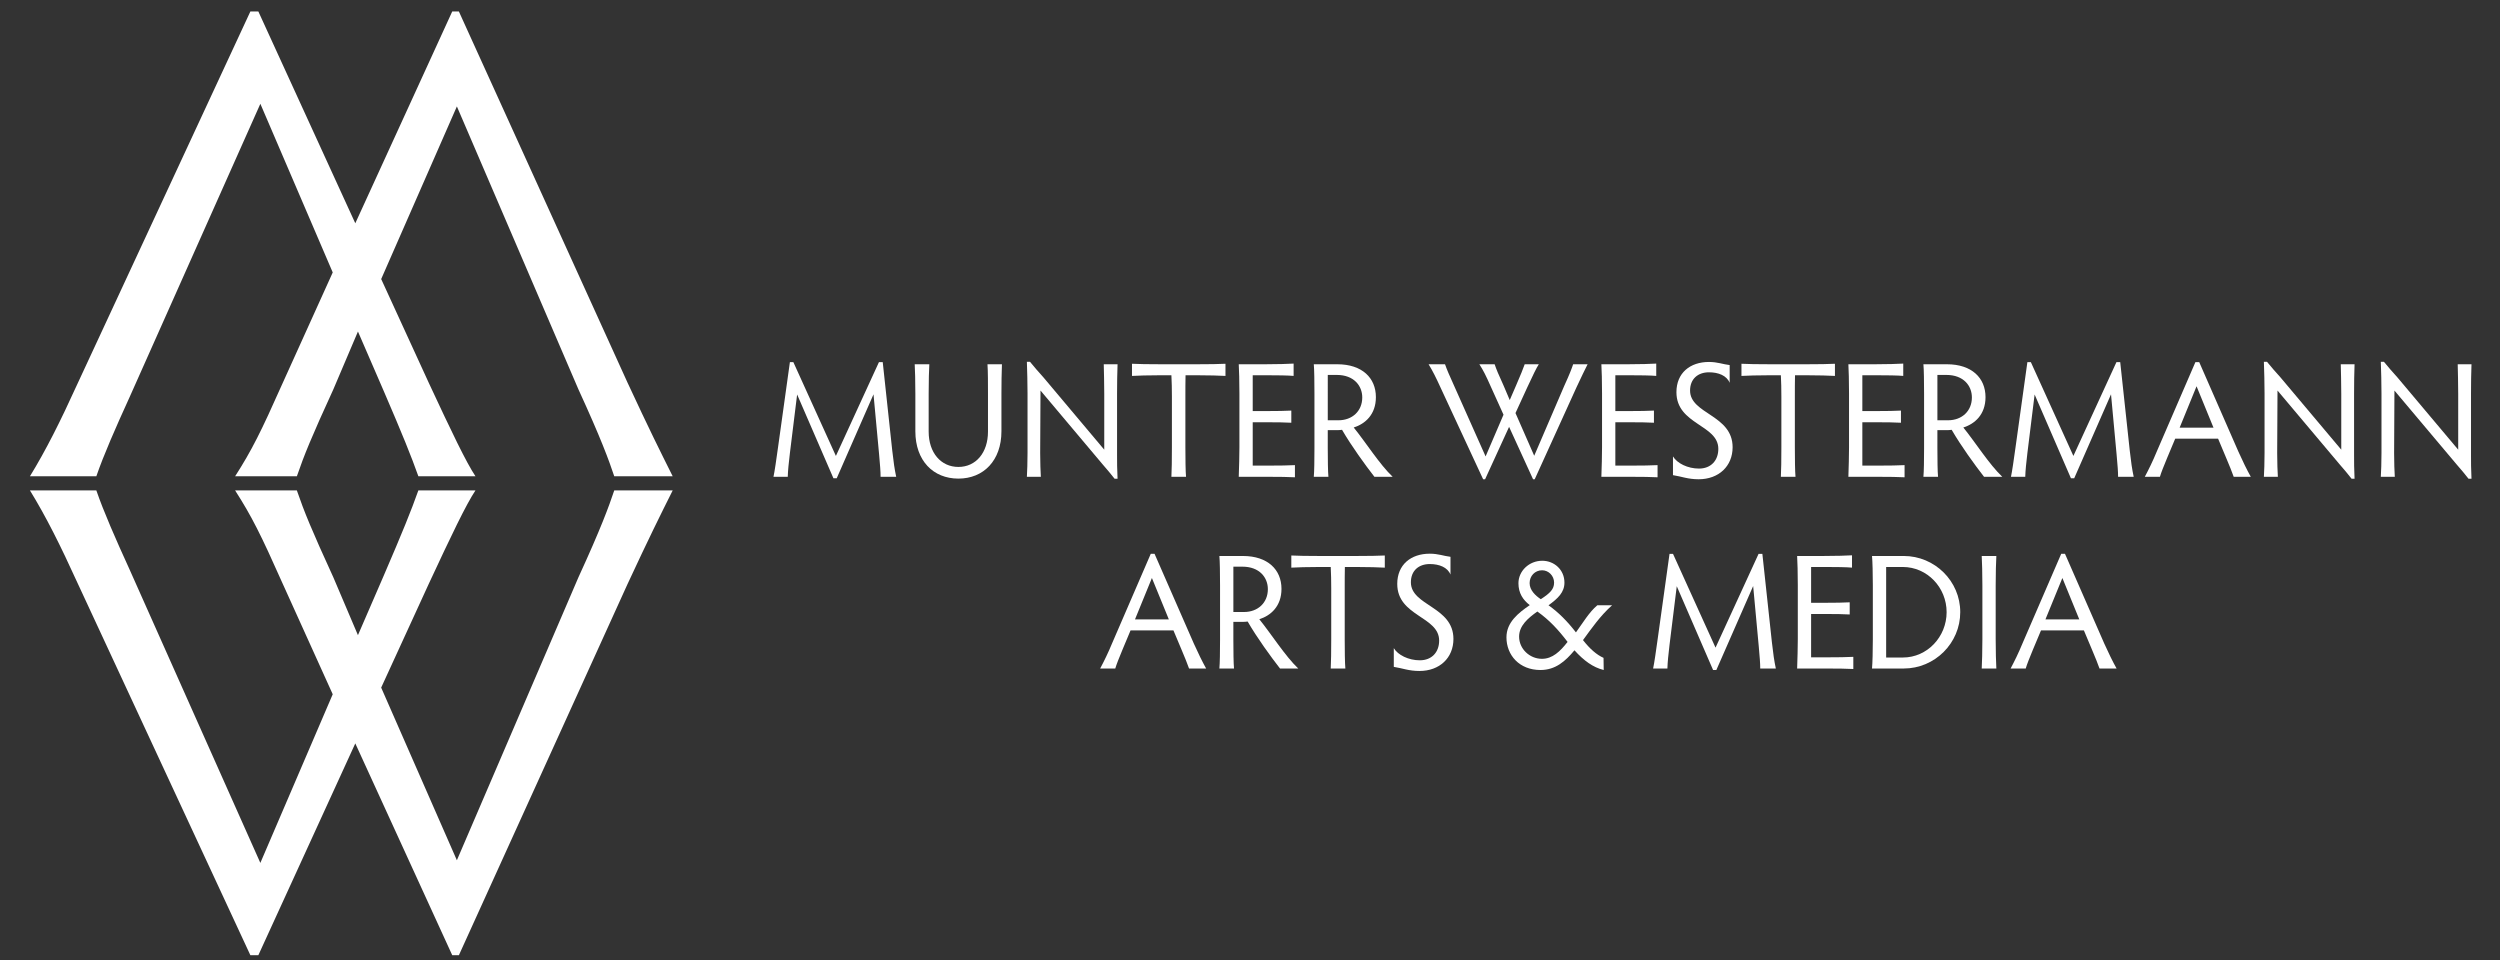 <?xml version="1.0" encoding="utf-8"?>
<!-- Generator: Adobe Illustrator 15.1.0, SVG Export Plug-In . SVG Version: 6.00 Build 0)  -->
<svg version="1.2" baseProfile="tiny" id="Layer_1" xmlns="http://www.w3.org/2000/svg" xmlns:xlink="http://www.w3.org/1999/xlink"
	 x="0px" y="0px" width="284.667px" height="109.334px" viewBox="0 0 284.667 109.334" xml:space="preserve">
<rect x="0" y="0" width="284.667" height="109.334" fill="#333333" stroke="none"/>
<g>
	<path fill="#FFFFFF" d="M28.51,108.768L8.777,66.276c-1.89-4.158-3.554-7.485-5.368-10.434h7.561c0.832,2.42,2.193,5.52,3.78,8.997
		l14.895,33.419l8.241-19.204l-5.747-12.702c-2.419-5.444-3.478-7.562-5.368-10.51h7.031c0.832,2.42,1.664,4.461,4.158,9.904
		l2.798,6.578l2.949-6.805c2.117-4.914,3.1-7.334,3.931-9.678h6.502c-1.059,1.588-2.722,5.065-5.292,10.585l-5.444,11.87
		l8.619,19.658L65.86,65.747c2.57-5.595,3.478-8.09,4.083-9.904h6.654c-1.437,2.873-2.646,5.293-5.142,10.661l-19.204,42.264h-0.756
		L40.456,84.649l-11.039,24.118H28.51z"/>
</g>
<g>
	<path fill="#FFFFFF" d="M29.417,1.306l11.039,24.119L51.495,1.306h0.756l19.204,42.265c2.495,5.368,3.705,7.788,5.142,10.661
		h-6.654c-0.604-1.814-1.512-4.31-4.083-9.905L52.024,12.118l-8.619,19.658l5.444,11.871c2.571,5.519,4.234,8.997,5.292,10.585
		h-6.502c-0.832-2.344-1.814-4.763-3.931-9.678l-2.949-6.805l-2.798,6.578c-2.495,5.444-3.327,7.485-4.158,9.905h-7.031
		c1.89-2.949,2.948-5.066,5.368-10.509l5.747-12.702l-8.241-19.204L14.75,45.234c-1.587,3.478-2.949,6.578-3.78,8.997H3.409
		c1.814-2.949,3.478-6.275,5.368-10.434L28.51,1.306H29.417z"/>
</g>
<g>
	<path fill="#FFFFFF" d="M101.597,51.298c0.149,1.328,0.262,2.114,0.449,2.993h-1.777c0-0.599-0.056-1.291-0.168-2.544L99.464,44.9
		l-4.19,9.56H94.9l-4.134-9.541l-0.823,6.679c-0.131,1.104-0.225,1.983-0.243,2.694h-1.627c0.131-0.599,0.336-2.021,0.523-3.386
		l1.347-9.671h0.393l4.845,10.682l4.901-10.682h0.431L101.597,51.298z"/>
	<path fill="#FFFFFF" d="M105.819,41.477c-0.038,0.505-0.075,2.021-0.075,3.349v4.321c0,2.413,1.403,4.022,3.387,4.022
		c1.982,0,3.367-1.609,3.367-4.022v-4.321c0-1.066,0-2.563-0.057-3.349h1.646c-0.037,0.823-0.057,2.32-0.057,3.349v4.284
		c0,3.33-2.039,5.388-4.9,5.388c-2.863,0-4.902-2.039-4.902-5.388v-4.284c0-1.328-0.037-2.844-0.074-3.349H105.819z"/>
	<path fill="#FFFFFF" d="M118.518,54.291h-1.59c0.037-0.524,0.074-1.721,0.074-2.712v-6.772c0-1.123-0.037-2.601-0.074-3.611h0.355
		c0.561,0.692,0.898,1.066,1.533,1.777l6.922,8.231v-6.379c0-1.066-0.037-2.563-0.057-3.349h1.572
		c-0.037,0.823-0.057,2.32-0.057,3.349v6.978c0,0.786,0,1.628,0.057,2.713h-0.336c-0.469-0.599-0.787-0.973-1.385-1.665
		l-7.053-8.381l-0.037,7.127C118.443,52.57,118.48,53.767,118.518,54.291z"/>
	<path fill="#FFFFFF" d="M136.305,41.477c1.289,0,2.656-0.019,3.236-0.056v1.384c-0.58-0.037-1.947-0.075-3.236-0.075h-1.311
		c-0.018,0.692-0.018,1.646-0.018,2.413v5.799c0,1.272,0.018,2.769,0.074,3.349h-1.666c0.039-0.58,0.057-2.077,0.057-3.349v-5.799
		c0-0.767-0.018-1.721-0.057-2.413h-1.291c-1.271,0-2.617,0.038-3.197,0.075V41.42c0.58,0.038,1.926,0.056,3.197,0.056H136.305z"/>
	<path fill="#FFFFFF" d="M142.643,42.73v4.078h1.477c1.271,0,2.338-0.019,2.918-0.056v1.384c-0.58-0.037-1.646-0.056-2.918-0.056
		h-1.477v4.939h1.645c1.291,0,2.602-0.019,3.162-0.056v1.384c-0.561-0.038-1.871-0.056-3.162-0.056h-3.236
		c0.039-1.029,0.076-2.507,0.076-3.349v-6.136c0-1.291-0.037-2.769-0.076-3.33h3.088c1.291,0,2.582-0.038,3.16-0.075v1.403
		c-0.578-0.056-1.869-0.075-3.16-0.075H142.643z"/>
	<path fill="#FFFFFF" d="M151.188,51.055c0,1.272,0.02,2.656,0.074,3.236h-1.664c0.057-0.58,0.074-1.964,0.074-3.236v-6.229
		c0-1.272-0.018-2.788-0.074-3.349h2.676c2.842,0,4.395,1.571,4.395,3.741c0,2.002-1.234,3.049-2.525,3.461
		c1.367,1.684,2.957,4.209,4.434,5.612H156.5c-1.047-1.347-2.6-3.479-3.686-5.35c-0.225,0.037-0.41,0.037-0.617,0.037h-1.01V51.055z
		 M151.188,47.855h1.217c1.57,0,2.711-1.047,2.711-2.6c0-1.328-0.953-2.563-2.898-2.563h-1.029V47.855z"/>
	<path fill="#FFFFFF" d="M168.879,54.572l-4.883-10.514c-0.467-1.029-0.879-1.852-1.328-2.582h1.871
		c0.205,0.599,0.543,1.366,0.936,2.226l3.686,8.269l2.039-4.751l-1.422-3.143c-0.598-1.347-0.861-1.871-1.328-2.6h1.74
		c0.205,0.599,0.41,1.104,1.029,2.451l0.691,1.627l0.729-1.684c0.525-1.216,0.768-1.814,0.975-2.395h1.607
		c-0.262,0.393-0.674,1.253-1.309,2.619l-1.348,2.937l2.133,4.864l3.424-7.969c0.637-1.384,0.859-2.002,1.01-2.451h1.646
		c-0.355,0.711-0.654,1.31-1.271,2.638l-4.752,10.458h-0.188l-2.73-5.968l-2.732,5.968H168.879z"/>
	<path fill="#FFFFFF" d="M183.934,42.73v4.078h1.477c1.271,0,2.338-0.019,2.918-0.056v1.384c-0.58-0.037-1.646-0.056-2.918-0.056
		h-1.477v4.939h1.645c1.291,0,2.602-0.019,3.162-0.056v1.384c-0.561-0.038-1.871-0.056-3.162-0.056h-3.236
		c0.039-1.029,0.076-2.507,0.076-3.349v-6.136c0-1.291-0.037-2.769-0.076-3.33h3.088c1.291,0,2.582-0.038,3.16-0.075v1.403
		c-0.578-0.056-1.869-0.075-3.16-0.075H183.934z"/>
	<path fill="#FFFFFF" d="M197.287,50.924c0,2.151-1.57,3.648-3.873,3.648c-1.215,0-1.945-0.318-2.918-0.468v-2.133
		c0.469,0.786,1.684,1.384,2.957,1.384c1.383,0,2.207-0.935,2.207-2.245c0-2.769-4.771-2.75-4.771-6.454
		c0-2.189,1.553-3.442,3.705-3.442c0.973,0,1.57,0.262,2.357,0.355v2.02c-0.338-0.823-1.273-1.197-2.357-1.197
		c-1.254,0-2.152,0.749-2.152,2.077C192.441,47.164,197.287,47.22,197.287,50.924z"/>
	<path fill="#FFFFFF" d="M205.703,41.477c1.289,0,2.656-0.019,3.236-0.056v1.384c-0.58-0.037-1.947-0.075-3.236-0.075h-1.311
		c-0.018,0.692-0.018,1.646-0.018,2.413v5.799c0,1.272,0.018,2.769,0.074,3.349h-1.666c0.039-0.58,0.057-2.077,0.057-3.349v-5.799
		c0-0.767-0.018-1.721-0.057-2.413h-1.291c-1.271,0-2.617,0.038-3.197,0.075V41.42c0.58,0.038,1.926,0.056,3.197,0.056H205.703z"/>
	<path fill="#FFFFFF" d="M212.059,42.73v4.078h1.479c1.271,0,2.338-0.019,2.918-0.056v1.384c-0.58-0.037-1.646-0.056-2.918-0.056
		h-1.479v4.939h1.646c1.291,0,2.6-0.019,3.162-0.056v1.384c-0.563-0.038-1.871-0.056-3.162-0.056h-3.236
		c0.037-1.029,0.074-2.507,0.074-3.349v-6.136c0-1.291-0.037-2.769-0.074-3.33h3.086c1.291,0,2.582-0.038,3.162-0.075v1.403
		c-0.58-0.056-1.871-0.075-3.162-0.075H212.059z"/>
	<path fill="#FFFFFF" d="M220.605,51.055c0,1.272,0.018,2.656,0.074,3.236h-1.666c0.057-0.58,0.076-1.964,0.076-3.236v-6.229
		c0-1.272-0.02-2.788-0.076-3.349h2.676c2.844,0,4.396,1.571,4.396,3.741c0,2.002-1.234,3.049-2.525,3.461
		c1.365,1.684,2.955,4.209,4.434,5.612h-2.076c-1.049-1.347-2.602-3.479-3.686-5.35c-0.225,0.037-0.412,0.037-0.617,0.037h-1.01
		V51.055z M220.605,47.855h1.215c1.572,0,2.713-1.047,2.713-2.6c0-1.328-0.953-2.563-2.9-2.563h-1.027V47.855z"/>
	<path fill="#FFFFFF" d="M242.508,51.298c0.148,1.328,0.262,2.114,0.449,2.993h-1.777c0-0.599-0.057-1.291-0.17-2.544l-0.635-6.847
		l-4.191,9.56h-0.373l-4.135-9.541l-0.824,6.679c-0.131,1.104-0.223,1.983-0.242,2.694h-1.627c0.131-0.599,0.336-2.021,0.523-3.386
		l1.346-9.671h0.395l4.844,10.682l4.902-10.682h0.43L242.508,51.298z"/>
	<path fill="#FFFFFF" d="M254.344,54.291c-0.188-0.542-0.486-1.272-0.842-2.114l-0.936-2.226h-4.883l-0.916,2.188
		c-0.412,0.992-0.674,1.646-0.824,2.151h-1.721c0.432-0.804,0.918-1.796,1.348-2.844l4.414-10.214h0.432l4.471,10.214
		c0.467,1.048,0.973,2.077,1.402,2.844H254.344z M250.115,43.983l-1.926,4.714h3.854L250.115,43.983z"/>
	<path fill="#FFFFFF" d="M259.373,54.291h-1.592c0.039-0.524,0.076-1.721,0.076-2.712v-6.772c0-1.123-0.037-2.601-0.076-3.611h0.355
		c0.563,0.692,0.898,1.066,1.535,1.777l6.922,8.231v-6.379c0-1.066-0.037-2.563-0.057-3.349h1.57
		c-0.037,0.823-0.055,2.32-0.055,3.349v6.978c0,0.786,0,1.628,0.055,2.713h-0.336c-0.467-0.599-0.785-0.973-1.385-1.665
		l-7.053-8.381l-0.037,7.127C259.297,52.57,259.334,53.767,259.373,54.291z"/>
	<path fill="#FFFFFF" d="M272.688,54.291h-1.592c0.039-0.524,0.076-1.721,0.076-2.712v-6.772c0-1.123-0.037-2.601-0.076-3.611h0.355
		c0.563,0.692,0.898,1.066,1.535,1.777l6.922,8.231v-6.379c0-1.066-0.037-2.563-0.057-3.349h1.57
		c-0.037,0.823-0.055,2.32-0.055,3.349v6.978c0,0.786,0,1.628,0.055,2.713h-0.336c-0.467-0.599-0.785-0.973-1.385-1.665
		l-7.053-8.381l-0.037,7.127C272.611,52.57,272.648,53.767,272.688,54.291z"/>
</g>
<g>
	<path fill="#FFFFFF" d="M135.393,76.122c-0.188-0.543-0.486-1.272-0.842-2.114l-0.936-2.226h-4.883l-0.916,2.188
		c-0.412,0.991-0.674,1.646-0.824,2.151h-1.721c0.432-0.805,0.918-1.796,1.348-2.844l4.414-10.214h0.432l4.471,10.214
		c0.467,1.048,0.973,2.077,1.402,2.844H135.393z M131.164,65.814l-1.926,4.714h3.854L131.164,65.814z"/>
	<path fill="#FFFFFF" d="M140.439,72.886c0,1.272,0.018,2.656,0.074,3.236h-1.666c0.057-0.58,0.076-1.964,0.076-3.236v-6.229
		c0-1.272-0.02-2.787-0.076-3.349h2.676c2.844,0,4.396,1.571,4.396,3.741c0,2.002-1.234,3.05-2.525,3.461
		c1.365,1.684,2.955,4.209,4.434,5.612h-2.076c-1.049-1.347-2.602-3.479-3.686-5.351c-0.225,0.038-0.412,0.038-0.617,0.038h-1.01
		V72.886z M140.439,69.687h1.215c1.572,0,2.713-1.048,2.713-2.6c0-1.329-0.953-2.563-2.9-2.563h-1.027V69.687z"/>
	<path fill="#FFFFFF" d="M154.447,63.308c1.289,0,2.656-0.019,3.236-0.056v1.384c-0.58-0.037-1.947-0.075-3.236-0.075h-1.311
		c-0.018,0.692-0.018,1.646-0.018,2.414v5.799c0,1.272,0.018,2.769,0.074,3.349h-1.666c0.039-0.58,0.057-2.076,0.057-3.349v-5.799
		c0-0.768-0.018-1.722-0.057-2.414h-1.291c-1.271,0-2.617,0.038-3.197,0.075v-1.384c0.58,0.037,1.926,0.056,3.197,0.056H154.447z"/>
	<path fill="#FFFFFF" d="M165.498,72.755c0,2.151-1.57,3.647-3.873,3.647c-1.215,0-1.945-0.317-2.918-0.468v-2.132
		c0.469,0.785,1.684,1.384,2.957,1.384c1.383,0,2.207-0.936,2.207-2.245c0-2.769-4.771-2.75-4.771-6.453
		c0-2.189,1.553-3.442,3.705-3.442c0.973,0,1.57,0.262,2.357,0.355v2.021c-0.338-0.823-1.273-1.197-2.357-1.197
		c-1.254,0-2.152,0.748-2.152,2.076C160.652,68.994,165.498,69.051,165.498,72.755z"/>
	<path fill="#FFFFFF" d="M183.564,68.92c-1.385,1.234-2.377,2.693-3.313,3.966c0.787,1.01,1.572,1.684,2.338,2.021l0.02,1.384
		c-1.217-0.299-2.264-1.065-3.33-2.244c-1.029,1.234-2.15,2.244-3.873,2.244c-2.395,0-3.871-1.684-3.871-3.723
		c0-1.702,1.346-2.769,2.656-3.666c-0.768-0.58-1.291-1.366-1.291-2.488c0-1.403,1.217-2.563,2.713-2.563
		c1.365,0,2.525,1.029,2.525,2.488c0,1.104-0.73,1.796-1.814,2.582c1.141,0.805,2.17,1.852,3.123,3.087
		c0.787-1.085,1.516-2.32,2.434-3.087H183.564z M178.494,73.092c-1.066-1.403-2.076-2.488-3.441-3.461
		c-1.086,0.767-2.078,1.627-2.078,2.862c0,1.384,1.197,2.525,2.602,2.525C176.773,75.019,177.652,74.177,178.494,73.092z
		 M175.445,68.228c1.066-0.692,1.514-1.141,1.514-1.89c0-0.767-0.617-1.402-1.365-1.402c-0.822,0-1.422,0.654-1.422,1.459
		C174.172,67.198,174.828,67.816,175.445,68.228z"/>
	<path fill="#FFFFFF" d="M201.76,73.129c0.148,1.328,0.262,2.114,0.449,2.993h-1.777c0-0.599-0.057-1.291-0.17-2.544l-0.635-6.847
		l-4.191,9.559h-0.373l-4.135-9.54l-0.824,6.678c-0.131,1.104-0.223,1.983-0.242,2.694h-1.627c0.131-0.599,0.336-2.021,0.523-3.386
		l1.346-9.672h0.395l4.844,10.682l4.902-10.682h0.43L201.76,73.129z"/>
	<path fill="#FFFFFF" d="M206.225,64.561v4.078h1.477c1.273,0,2.338-0.019,2.918-0.056v1.385c-0.58-0.038-1.645-0.057-2.918-0.057
		h-1.477v4.938h1.645c1.291,0,2.602-0.019,3.162-0.056v1.384c-0.561-0.037-1.871-0.056-3.162-0.056h-3.236
		c0.039-1.029,0.076-2.507,0.076-3.349v-6.136c0-1.291-0.037-2.769-0.076-3.33h3.088c1.291,0,2.582-0.037,3.16-0.075v1.403
		c-0.578-0.056-1.869-0.075-3.16-0.075H206.225z"/>
	<path fill="#FFFFFF" d="M213.16,76.122c0.057-0.58,0.094-2.076,0.094-3.349v-6.117c0-1.272-0.037-2.787-0.094-3.349h3.611
		c3.535,0,6.436,2.862,6.436,6.397c0,3.536-2.9,6.417-6.436,6.417H213.16z M214.77,74.869h1.908c2.77,0,4.977-2.357,4.977-5.164
		c0-2.806-2.207-5.145-4.996-5.145h-1.889V74.869z"/>
	<path fill="#FFFFFF" d="M227.242,72.773c0,1.272,0.037,2.769,0.076,3.349h-1.666c0.037-0.58,0.076-2.076,0.076-3.349v-6.117
		c0-1.272-0.039-2.787-0.076-3.349h1.666c-0.039,0.562-0.076,2.076-0.076,3.349V72.773z"/>
	<path fill="#FFFFFF" d="M239.064,76.122c-0.188-0.543-0.488-1.272-0.842-2.114l-0.936-2.226h-4.883l-0.918,2.188
		c-0.41,0.991-0.672,1.646-0.822,2.151h-1.721c0.43-0.805,0.916-1.796,1.346-2.844l4.416-10.214h0.43l4.471,10.214
		c0.469,1.048,0.973,2.077,1.404,2.844H239.064z M234.836,65.814l-1.928,4.714h3.854L234.836,65.814z"/>
</g>
</svg>
